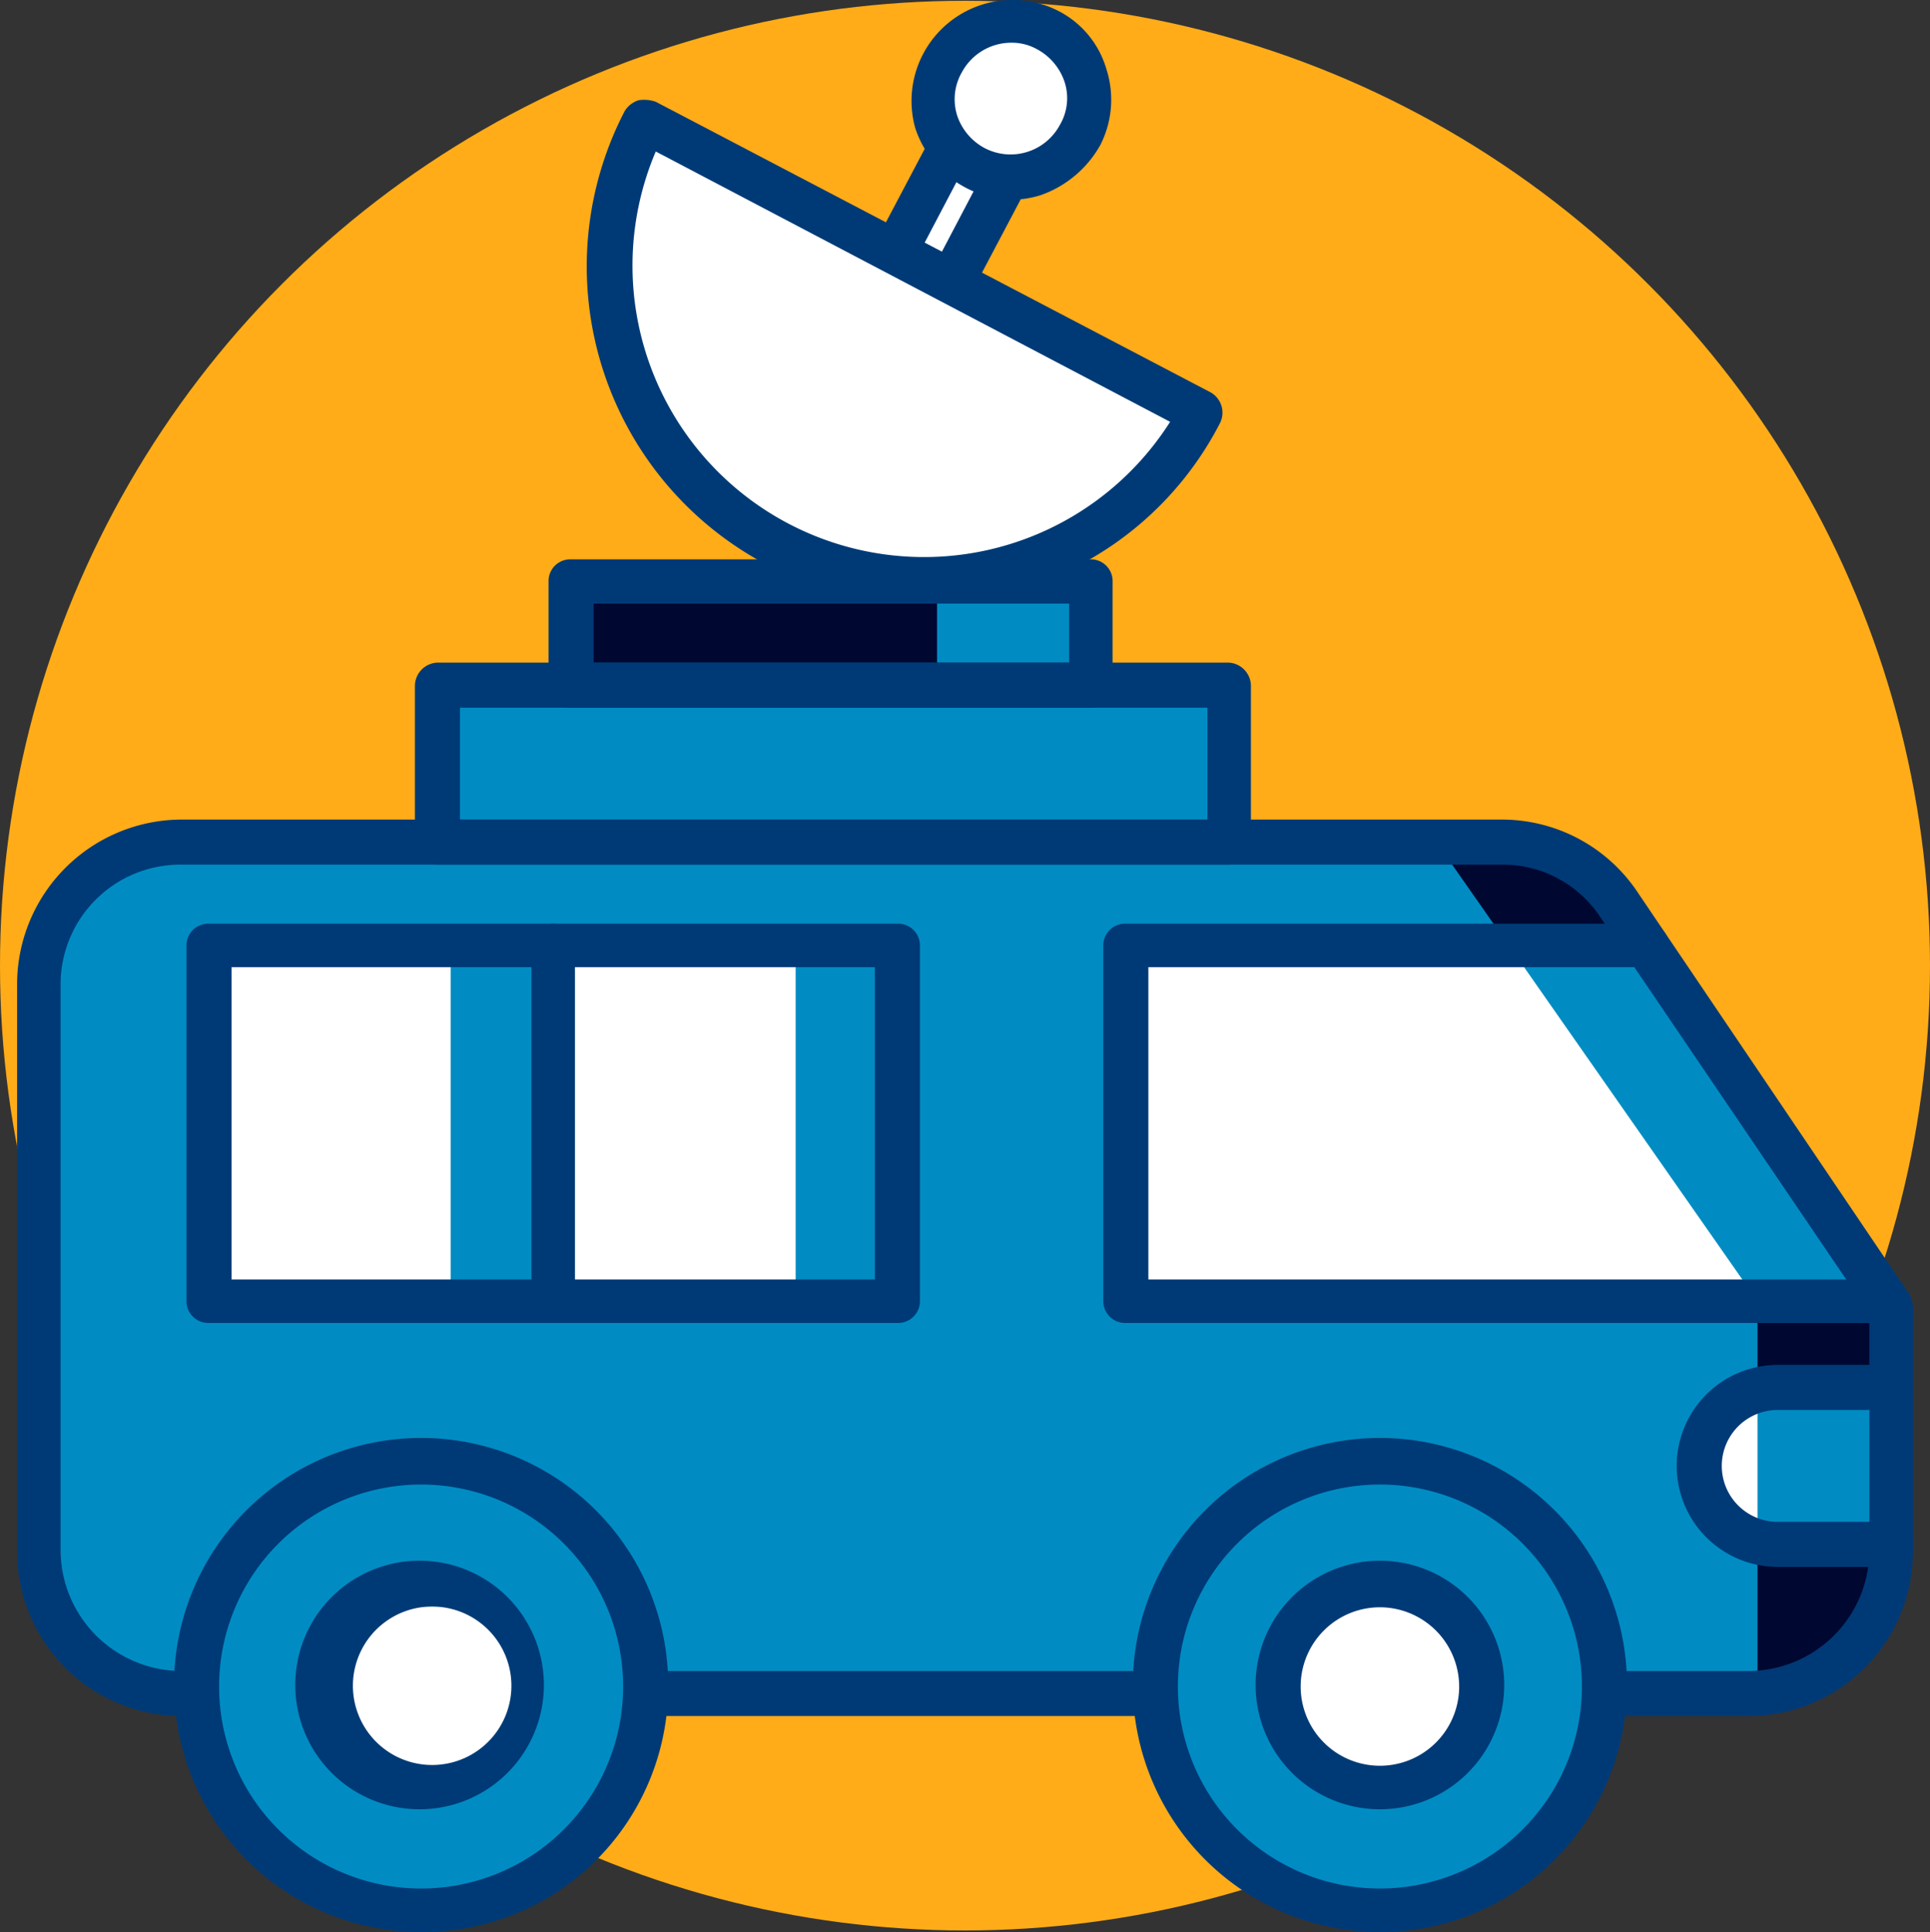 <svg xmlns="http://www.w3.org/2000/svg" viewBox="0 0 124.2 124.35"><rect x="0" y="0" width="124.2" height="124.35" fill="#333333" stroke="none"/><defs><style>.cls-1{fill:#ffac18;}.cls-2{fill:#008cc3;}.cls-3{fill:#000832;}.cls-4{fill:#fff;}.cls-5{fill:#003a76;}</style></defs><g id="Layer_2" data-name="Layer 2"><g id="Layer_1-2" data-name="Layer 1"><circle class="cls-1" cx="62.1" cy="62.15" r="62.1"/><path class="cls-2" d="M96.6,54.15H11.7a9.2,9.2,0,0,0-9.2,9.2v36.5a9.19,9.19,0,0,0,9.2,9.1H112.6a9.09,9.09,0,0,0,9.1-9.1h0V84.15l-17.5-25.9A9.12,9.12,0,0,0,96.6,54.15Z"/><path class="cls-3" d="M96.6,54.15H92.4l20.7,29.6V109a9.09,9.09,0,0,0,8.6-9.1V84.15l-17.5-25.9A9.12,9.12,0,0,0,96.6,54.15Z"/><polygon class="cls-4" points="106 60.85 72.4 60.85 72.4 83.75 121.2 83.75 106 60.85"/><polygon class="cls-2" points="97.1 60.85 113.1 83.75 121.2 83.75 106 60.85 106 60.85 97.1 60.85"/><path class="cls-4" d="M121.7,89.35h-7.3a5,5,0,0,0-5.1,4.9v.1h0a5,5,0,0,0,5,5h7.4Z"/><path class="cls-2" d="M113.1,89.45v9.8h8.6v-10h-8.6Z"/><rect class="cls-4" x="52.21" y="13.37" width="16.34" height="4.1" transform="translate(18.74 61.78) rotate(-62.4)"/><path class="cls-5" d="M58.3,25.05h-.6L54,23.15a1.5,1.5,0,0,1-.6-2L61,6.75a1.33,1.33,0,0,1,.9-.7.91.91,0,0,1,1,.1l3.7,1.9a1.41,1.41,0,0,1,.61,1.89h0l-7.6,14.4A1.68,1.68,0,0,1,58.3,25.05Zm-1.7-3.9,1.1.6,6.3-12-1.1-.6Z"/><circle class="cls-4" cx="65.1" cy="6.35" r="5"/><path class="cls-5" d="M65.1,12.85a6.71,6.71,0,0,1-6.2-4.6A6.5,6.5,0,0,1,68,.65a6.12,6.12,0,0,1,3.2,3.8,6.42,6.42,0,0,1-.4,4.9h0a7.08,7.08,0,0,1-3.8,3.2A6.14,6.14,0,0,1,65.1,12.85Zm0-10.1a3.61,3.61,0,0,0-3.2,1.9,3.48,3.48,0,0,0-.3,2.8,3.7,3.7,0,0,0,1.8,2.1,3.6,3.6,0,0,0,4.8-1.5h0a3.39,3.39,0,0,0,.3-2.8,3.73,3.73,0,0,0-1.8-2.1A3.3,3.3,0,0,0,65.1,2.75Z"/><path class="cls-4" d="M77.3,26.55A20.2,20.2,0,0,1,41.5,7.85Z"/><rect class="cls-4" x="13.4" y="60.85" width="44.3" height="22.89"/><rect class="cls-2" x="51.2" y="60.85" width="6.6" height="22.89"/><rect class="cls-2" x="29" y="60.85" width="6.6" height="22.89"/><rect class="cls-2" x="28.1" y="44.15" width="51" height="10.07"/><rect class="cls-3" x="36.7" y="37.35" width="33.5" height="6.73"/><rect class="cls-2" x="60.3" y="37.35" width="9.9" height="6.73"/><path class="cls-5" d="M112.6,110.45H11.7A10.6,10.6,0,0,1,1.1,99.85h0V63.35a10.61,10.61,0,0,1,10.6-10.6H96.6a10.5,10.5,0,0,1,8.8,4.7l17.5,25.9a2.05,2.05,0,0,1,.2.8v15.7A10.59,10.59,0,0,1,112.6,110.45ZM11.7,55.65a7.71,7.71,0,0,0-7.8,7.6v36.6a7.8,7.8,0,0,0,7.8,7.7H112.6a7.79,7.79,0,0,0,7.7-7.7V84.55L103,59.05a7.52,7.52,0,0,0-6.4-3.4Z"/><circle class="cls-2" cx="27.2" cy="108.69" r="14.4"/><circle class="cls-2" cx="88.97" cy="108.47" r="14.4"/><path class="cls-5" d="M27.1,124.35A15.9,15.9,0,1,1,43,108.45v.1a15.8,15.8,0,0,1-15.8,15.8Zm0-28.8a13,13,0,1,0,13,13h0A13,13,0,0,0,27.1,95.55Z"/><path class="cls-5" d="M88.9,124.35a15.9,15.9,0,1,1,15.8-16v.2A15.89,15.89,0,0,1,88.9,124.35Zm0-28.8a13,13,0,1,0,12.9,13.1v-.1A13,13,0,0,0,88.9,95.55Z"/><circle class="cls-4" cx="27.2" cy="108.69" r="6.5"/><circle class="cls-4" cx="88.87" cy="108.36" r="6.5"/><path class="cls-5" d="M79.1,55.65h-51a1.5,1.5,0,0,1-1.4-1.5v-10a1.51,1.51,0,0,1,1.4-1.5h51a1.51,1.51,0,0,1,1.4,1.5v10A1.5,1.5,0,0,1,79.1,55.65Zm-49.5-2.9H77.7v-7.2H29.6Z"/><path class="cls-5" d="M27.1,116.45a8,8,0,1,1,7.9-8.09v.19A8,8,0,0,1,27.1,116.45Zm0-13a5.1,5.1,0,1,0,1.42,0A5.62,5.62,0,0,0,27.1,103.45Z"/><path class="cls-5" d="M88.9,116.45a8,8,0,1,1,7.9-8.09v.19A8,8,0,0,1,88.9,116.45Zm0-13a5.1,5.1,0,1,0,5,5.2v-.1A5.11,5.11,0,0,0,88.9,103.45Z"/><path class="cls-5" d="M59.4,38.85A21.7,21.7,0,0,1,40.2,7.15a1.62,1.62,0,0,1,.9-.7,2.28,2.28,0,0,1,1.1.1l35.7,18.7a1.5,1.5,0,0,1,.6,2,21.36,21.36,0,0,1-12.6,10.6A24.67,24.67,0,0,1,59.4,38.85ZM42.2,9.75a18.76,18.76,0,0,0,33.1,17.4Z"/><path class="cls-5" d="M70.2,45.55H36.7a1.4,1.4,0,0,1-1.4-1.4h0v-6.8A1.4,1.4,0,0,1,36.7,36H70.2a1.4,1.4,0,0,1,1.4,1.4h0v6.8A1.4,1.4,0,0,1,70.2,45.55Zm-32-2.9H68.8v-3.8H38.2Z"/><path class="cls-5" d="M121.2,85.15H72.4a1.4,1.4,0,0,1-1.4-1.4h0V60.85a1.4,1.4,0,0,1,1.4-1.4H106a1.4,1.4,0,1,1,0,2.8H73.9v20.1h47.3a1.4,1.4,0,0,1,0,2.8Z"/><path class="cls-5" d="M57.8,85.15H13.4a1.4,1.4,0,0,1-1.4-1.4h0V60.85a1.4,1.4,0,0,1,1.4-1.4H57.8a1.4,1.4,0,0,1,1.4,1.4h0v22.9A1.4,1.4,0,0,1,57.8,85.15Zm-42.9-2.8H56.3V62.25H14.9Z"/><path class="cls-5" d="M35.6,85.15a1.4,1.4,0,0,1-1.4-1.4h0V60.85a1.4,1.4,0,0,1,2.8,0v22.9A1.4,1.4,0,0,1,35.6,85.15Z"/><path class="cls-5" d="M121.7,100.85h-7.3a6.5,6.5,0,0,1,0-13h7.3a1.51,1.51,0,0,1,1.4,1.5,1.4,1.4,0,0,1-1.4,1.4h-7.3a3.6,3.6,0,0,0,0,7.2h7.3a1.4,1.4,0,0,1,1.4,1.4A1.5,1.5,0,0,1,121.7,100.85Z"/></g></g></svg>